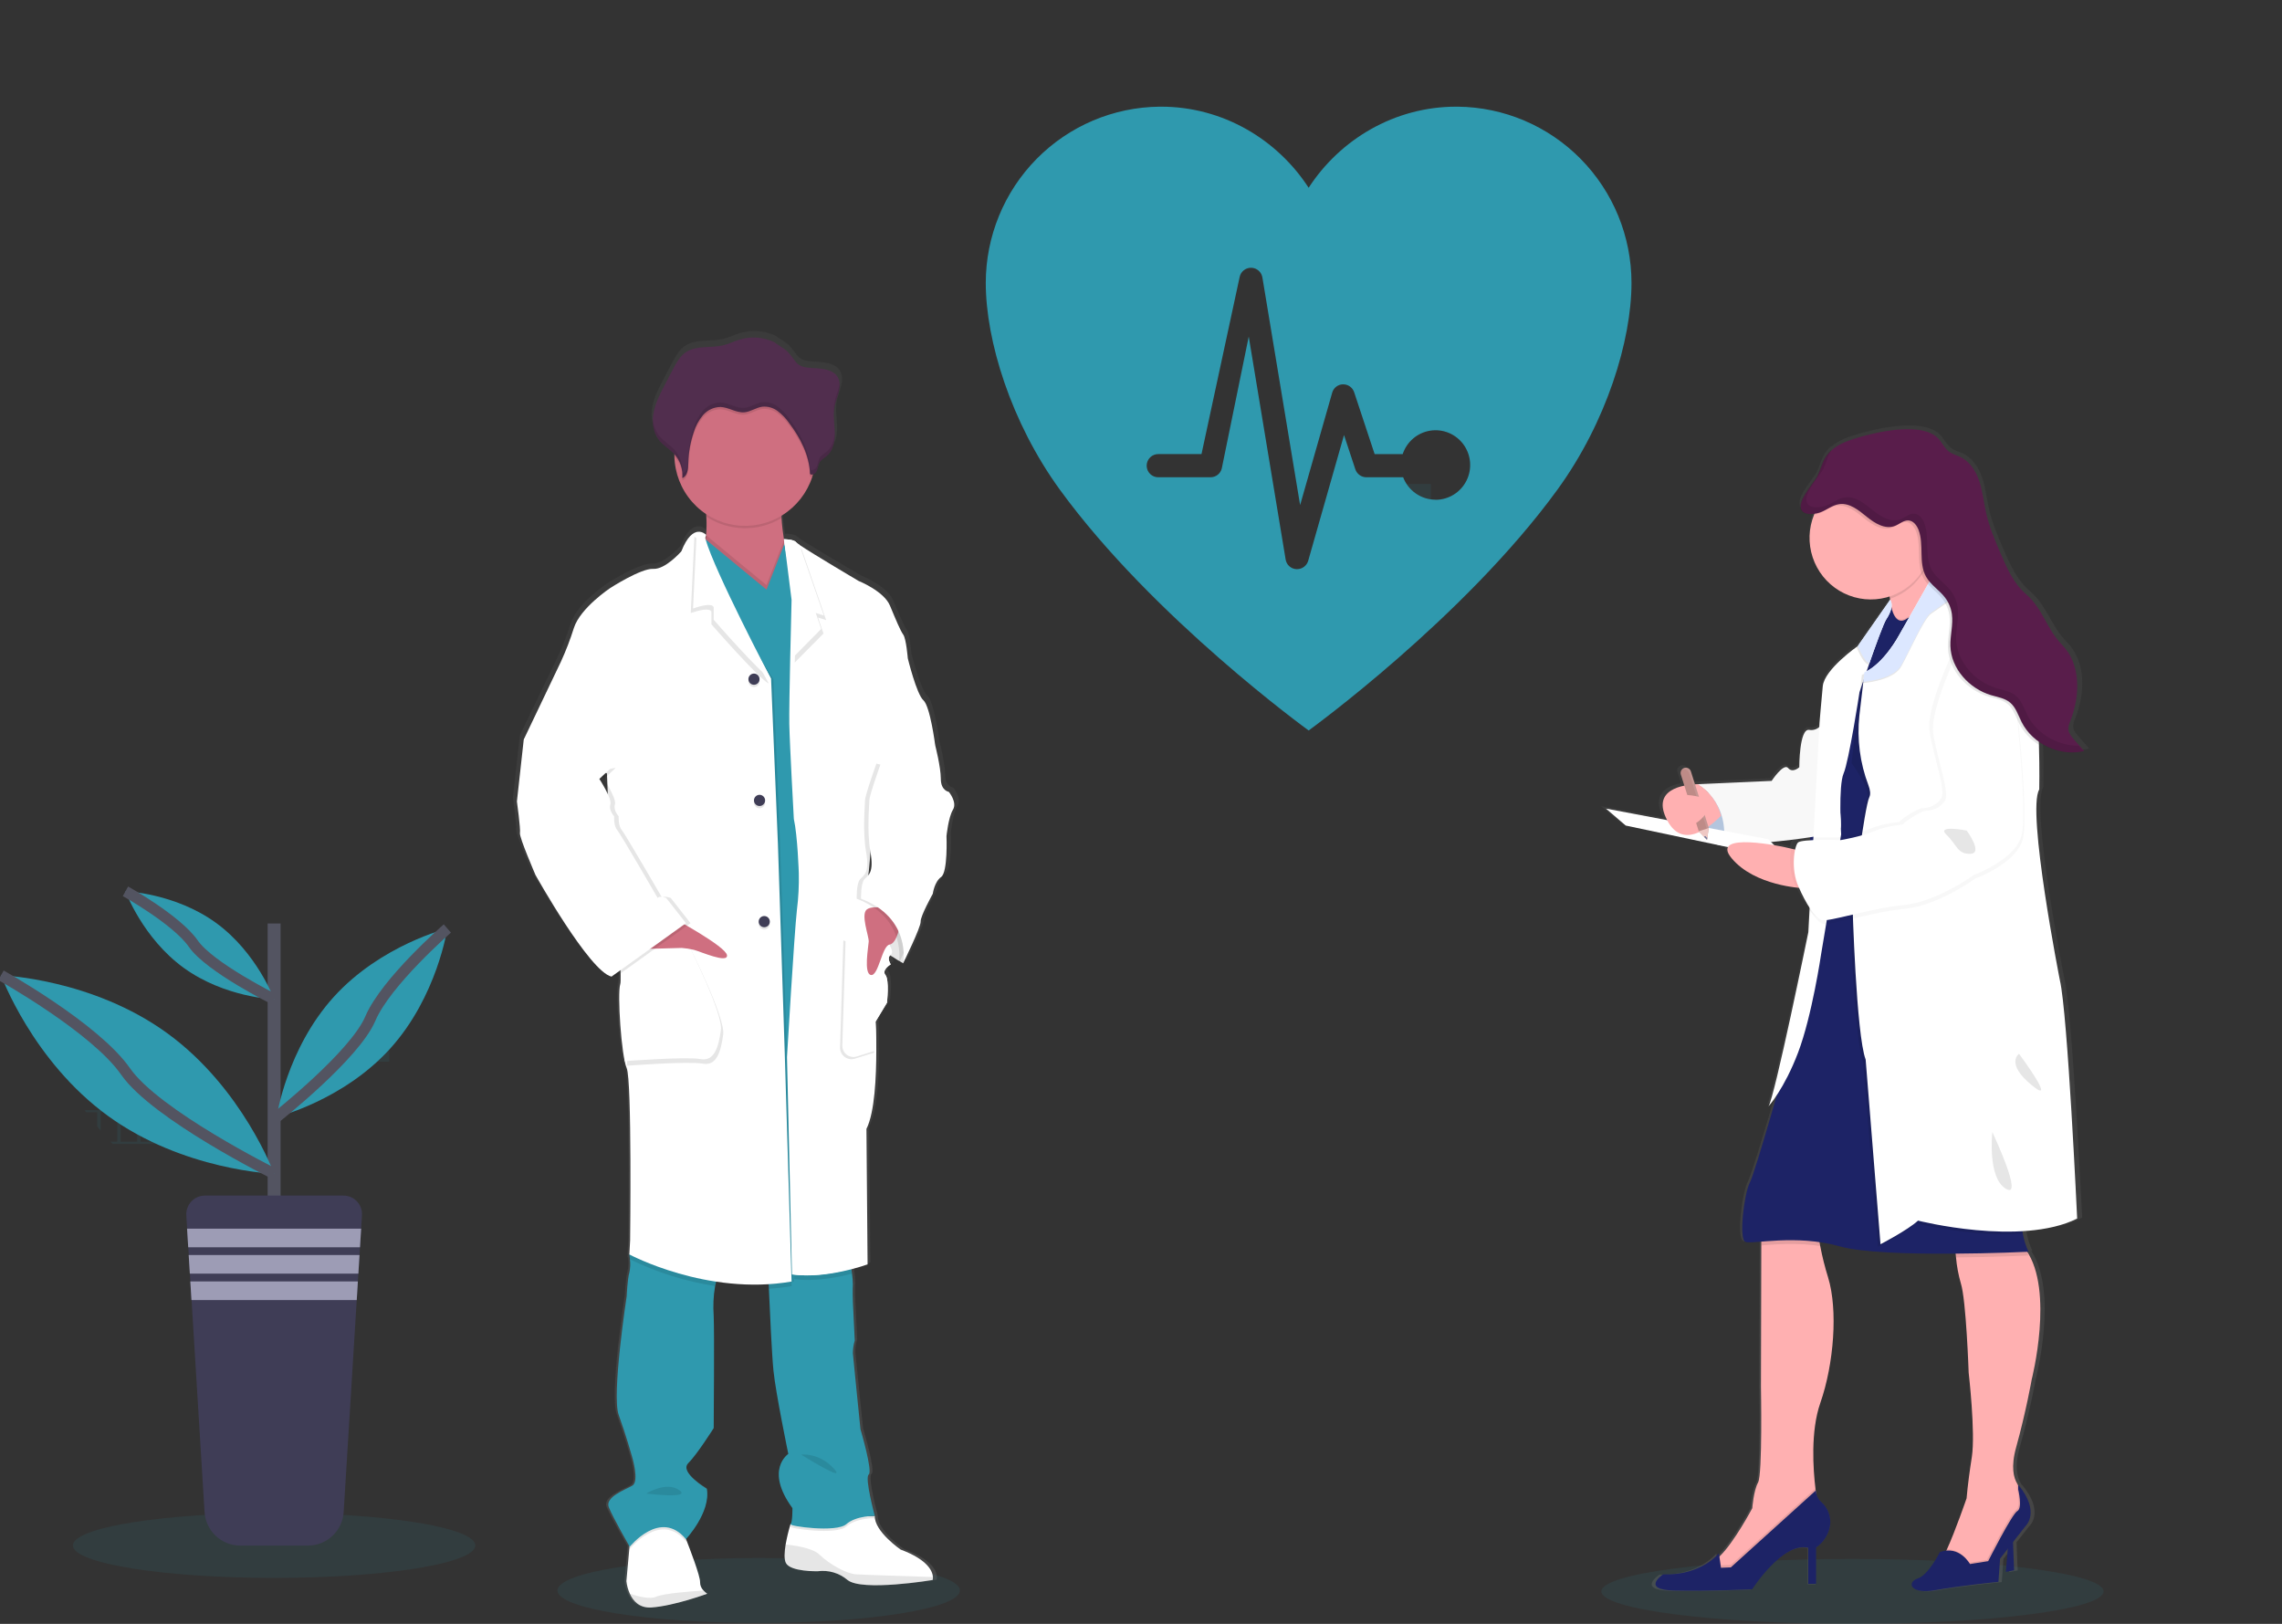 <svg width="416" height="296" viewBox="0 0 416 296" fill="none" xmlns="http://www.w3.org/2000/svg">
<rect x="0" y="0" width="416" height="296" fill="#333333" stroke="none"/>
<g clip-path="url(#clip0_457_6863)">
<path opacity="0.1" d="M138.303 295.833C158.561 295.833 174.985 293.184 174.985 289.915C174.985 286.647 158.561 283.997 138.303 283.997C118.044 283.997 101.621 286.647 101.621 289.915C101.621 293.184 118.044 295.833 138.303 295.833Z" fill="#2F99AE"/>
<path opacity="0.1" d="M337.701 296C362.981 296 383.474 293.35 383.474 290.082C383.474 286.813 362.981 284.164 337.701 284.164C312.421 284.164 291.927 286.813 291.927 290.082C291.927 293.35 312.421 296 337.701 296Z" fill="#2F99AE"/>
<path opacity="0.1" d="M260.843 88.225H248.153V104.746H260.843V88.225Z" fill="#2F99AE"/>
<path opacity="0.1" d="M70.958 182.771H60.252V193.526H70.958V182.771Z" fill="#2F99AE"/>
<path opacity="0.1" d="M343.645 132.96H332.938V143.715H343.645V132.96Z" fill="#2F99AE"/>
<path opacity="0.1" d="M343.645 159.488H332.938V170.243H343.645V159.488Z" fill="#2F99AE"/>
<path opacity="0.1" d="M343.645 186.013H332.938V196.768H343.645V186.013Z" fill="#2F99AE"/>
<path opacity="0.1" d="M343.645 212.541H332.938V223.295H343.645V212.541Z" fill="#2F99AE"/>
<path opacity="0.1" d="M15.442 202.368C15.537 202.489 15.627 202.625 15.725 202.746H17.716V205.329C17.931 205.586 18.142 205.843 18.36 206.085V202.731H21.372V208.127H20.152C20.272 208.252 20.389 208.384 20.528 208.505H43.428V202.368H15.442ZM25.008 208.127H21.997V202.753H25.008V208.127ZM28.656 208.127H25.644V202.753H28.656V208.127ZM32.304 208.127H29.292V202.753H32.304V208.127ZM35.948 208.127H32.936V202.753H35.948V208.127ZM39.592 208.127H36.58V202.753H39.592V208.127ZM43.236 208.127H40.224V202.753H43.236V208.127Z" fill="#2F99AE"/>
<path opacity="0.1" d="M35.541 220.274C35.884 220.471 36.234 220.652 36.588 220.849V220.66H39.6V222.361L40.24 222.66V220.66H43.251V223.931C43.309 223.96 43.37 223.982 43.432 223.999V220.274H35.541Z" fill="#2F99AE"/>
<path d="M173.773 143.575C173.773 143.575 172.289 143.367 172.289 141.197C172.289 139.026 171.228 134.972 171.228 134.972C171.228 134.953 170.309 127.912 169.04 126.793C167.772 125.673 166.142 119.101 166.142 119.101C166.142 119.101 165.863 115.535 165.295 114.767C164.726 114 163.958 112.12 162.825 109.439C161.692 106.758 156.968 104.901 156.968 104.901C156.968 104.901 148.426 99.925 146.005 98.302C145.785 98.169 145.579 98.013 145.391 97.837C144.97 97.281 143.133 97.27 143.133 97.27C142.941 96.052 142.756 94.653 142.696 93.386C142.696 93.25 142.696 93.114 142.677 92.978C145.376 91.375 147.409 88.848 148.403 85.861C148.448 85.717 148.486 85.566 148.527 85.422C148.689 85.369 148.838 85.282 148.964 85.167C149.091 85.053 149.192 84.913 149.261 84.757C149.48 84.269 149.484 83.698 149.755 83.244C150.071 82.707 150.673 82.42 151.147 82.015C152.345 80.994 152.653 79.273 152.597 77.708C152.559 76.441 152.356 75.163 152.435 73.903L152.458 73.586C152.48 73.397 152.506 73.208 152.54 73.026C152.725 72.088 153.128 71.203 153.354 70.273C153.579 69.343 153.602 68.295 153.075 67.494C152.303 66.318 150.696 66.083 149.284 65.962C147.684 65.826 146.254 66.004 145.23 64.669C144.75 63.971 144.211 63.317 143.618 62.714C143.408 62.517 141.36 61.262 141.36 61.178C139.361 60.248 137.095 60.074 134.979 60.687C133.917 60.997 132.916 61.504 131.839 61.757C129.516 62.309 126.843 61.712 124.871 63.047C123.772 63.803 123.113 65.005 122.495 66.178C121.993 67.143 121.484 68.108 120.967 69.071C120.135 70.655 119.288 72.266 118.938 74.021C118.864 74.403 118.819 74.789 118.802 75.178V75.197C118.802 75.337 118.802 75.477 118.802 75.617V75.794C118.802 75.927 118.802 76.055 118.825 76.172C118.847 76.29 118.844 76.328 118.855 76.407C118.866 76.486 118.885 76.664 118.908 76.785C118.93 76.906 118.975 77.118 119.021 77.284C119.039 77.356 119.066 77.424 119.088 77.492C119.126 77.621 119.171 77.746 119.22 77.87C119.247 77.935 119.273 78.003 119.303 78.067C119.359 78.199 119.427 78.328 119.495 78.445C119.525 78.498 119.548 78.547 119.578 78.596C119.683 78.772 119.798 78.942 119.924 79.103C120.73 80.113 121.916 80.756 122.793 81.701C122.793 81.739 122.793 81.777 122.793 81.811C122.793 81.917 122.793 82.019 122.793 82.125C122.839 84.233 123.398 86.298 124.42 88.14C125.442 89.982 126.897 91.546 128.658 92.694C128.658 92.838 128.677 92.985 128.684 93.129C128.758 94.252 128.744 95.378 128.643 96.499C128.49 96.317 128.298 96.173 128.081 96.076C127.865 95.979 127.63 95.932 127.393 95.939C127.231 95.931 127.069 95.945 126.911 95.98L126.877 95.954V95.988C126.049 96.192 125.029 97.058 124.054 99.52C124.054 99.52 121.087 102.878 118.829 102.738C116.57 102.598 110.852 106.232 110.852 106.232C110.852 106.232 105.272 109.87 104.075 113.576C103.406 115.678 102.604 117.734 101.674 119.733L94.777 134.008L93.504 145.334C93.504 145.334 94.208 150.371 94.069 151.139C93.93 151.906 96.964 158.83 96.964 158.83C96.964 158.83 106.989 176.524 111.085 177.432L111.379 177.224C111.554 177.316 111.74 177.386 111.932 177.432L112.775 176.835C112.826 177.5 112.804 178.17 112.711 178.831C112.147 180.578 112.922 191.98 113.908 194.215C114.895 196.45 114.545 225.753 114.545 225.753L114.405 228.34C114.405 228.34 114.405 228.423 114.439 228.567L114.405 229.179L114.507 229.232C114.612 230.053 114.578 230.885 114.405 231.694C114.051 232.828 113.908 236.035 113.908 236.035C113.908 236.035 111.089 254.142 112.425 257.779C113.762 261.417 114.898 265.403 114.898 265.403C114.898 265.403 116.31 269.941 114.966 270.716C113.622 271.491 109.801 272.792 110.588 274.683C111.303 276.43 114.018 281.112 114.42 281.796L114.386 282.156L113.833 288.18C113.923 288.975 114.137 289.751 114.469 290.479C115.075 291.791 116.254 293.152 118.494 293.005C118.87 292.978 119.307 292.933 119.728 292.876C123.828 292.324 128.876 290.486 128.876 290.486C128.614 290.319 128.374 290.12 128.161 289.893C127.96 289.697 127.8 289.461 127.692 289.201C127.584 288.941 127.529 288.662 127.532 288.38C127.593 287.283 125.548 282.057 125.04 280.771C124.961 280.586 124.92 280.48 124.92 280.48C124.92 280.48 129.58 275.587 128.805 271.249C128.805 271.249 123.647 268.224 125.345 266.564C127.043 264.904 130.077 260.135 130.077 260.135C130.077 260.135 130.216 242.305 130.077 239.643C129.932 237.795 130.019 235.936 130.337 234.11C130.393 233.834 130.461 233.566 130.533 233.301C132.881 233.653 135.251 233.834 137.625 233.842C138.491 233.842 139.372 233.842 140.26 233.789C140.26 234.041 140.272 234.313 140.294 234.606C140.49 239.023 140.855 246.767 141.153 249.645C141.574 253.771 143.904 264.889 143.904 264.889C143.904 264.889 139.458 267.755 144.68 274.819C144.68 274.819 144.68 277.379 144.334 277.75C143.964 278.961 143.666 280.194 143.441 281.441C143.223 282.772 143.133 284.118 143.487 284.818C144.334 286.489 149.416 286.353 149.416 286.353L149.54 286.33C150.499 286.231 151.469 286.324 152.393 286.603C153.316 286.883 154.175 287.344 154.92 287.96C156.851 289.518 164.18 288.834 168.148 288.338C169.703 288.142 170.742 287.96 170.742 287.96C170.792 287.783 170.81 287.599 170.795 287.416C170.753 286.436 169.989 284.288 164.809 282.371C164.809 282.371 159.938 279.081 160.006 276.215H159.904H159.339C159.75 276.192 160.013 276.215 160.013 276.215C160.013 276.215 158.104 269.219 158.884 268.651C159.663 268.084 157.329 260.332 157.329 260.332C157.329 260.332 155.992 247.323 155.921 246.412C155.924 245.63 156.042 244.853 156.271 244.105L155.921 236.973C155.921 236.973 155.853 234.602 155.921 233.831C155.91 233.161 155.855 232.493 155.759 231.83C155.725 231.565 155.691 231.289 155.654 231.017C157.479 230.552 158.665 230.121 158.665 230.121L158.455 205.295C160.006 202.269 160.292 195.633 160.284 190.925C160.284 187.899 160.149 185.661 160.149 185.661L162.268 182.185C162.268 182.185 162.757 178.026 161.982 177.114C161.639 176.702 161.794 176.275 162.076 175.923C162.223 175.806 162.377 175.7 162.539 175.605C162.539 175.605 162.516 175.571 162.49 175.522C162.638 175.398 162.795 175.286 162.961 175.186C162.961 175.186 162.208 174.013 162.882 173.518C163.514 173.949 164.079 174.274 164.508 174.539C164.478 174.815 164.448 174.974 164.448 174.974L164.628 174.596C165.043 174.83 165.295 174.974 165.295 174.974C165.295 174.974 168.615 168.33 168.544 167.35C168.472 166.371 170.802 162.245 170.802 162.245C170.802 162.245 171.085 160.078 172.357 159.171C173.629 158.263 173.343 151.687 173.343 151.687C173.343 151.687 173.697 148.261 174.544 146.862C175.391 145.462 173.773 143.575 173.773 143.575ZM110.242 140.66L110.306 142.244C109.929 141.635 109.658 141.197 109.658 141.197L110.242 140.66Z" fill="url(#paint0_linear_457_6863)"/>
<path d="M165.475 172.104L164.662 175.583C164.662 175.583 158.149 172.244 156.975 168.001C155.8 163.758 158.94 162.147 158.94 162.147L165.009 164.73L165.475 172.104Z" fill="white"/>
<path opacity="0.1" d="M165.475 172.104L164.662 175.583C164.662 175.583 158.149 172.244 156.975 168.001C155.8 163.758 158.94 162.147 158.94 162.147L165.009 164.73L165.475 172.104Z" fill="black"/>
<path d="M128.925 290.509C128.925 290.509 122.902 292.733 118.761 293.013C116.563 293.16 115.407 291.806 114.812 290.502C114.487 289.776 114.278 289.004 114.191 288.214L114.729 282.22L115.015 279.028L123.813 276.733L125.059 280.56L125.176 280.851C125.677 282.129 127.683 287.329 127.623 288.414C127.62 288.692 127.674 288.968 127.78 289.224C127.886 289.481 128.043 289.714 128.24 289.908C128.442 290.137 128.673 290.339 128.925 290.509Z" fill="white"/>
<path d="M170.068 287.461C170.083 287.643 170.065 287.827 170.016 288.002C170.016 288.002 157.133 290.161 154.498 288.002C153.755 287.371 152.889 286.904 151.955 286.629C151.022 286.354 150.041 286.278 149.077 286.406C149.077 286.406 144.093 286.542 143.261 284.894C142.914 284.202 143.005 282.859 143.219 281.536C143.438 280.295 143.73 279.069 144.093 277.864L144.292 277.705L145.478 276.748L159.362 276.336H159.467C159.399 279.187 164.18 282.458 164.18 282.458C169.259 284.349 170.008 286.486 170.068 287.461Z" fill="white"/>
<path opacity="0.1" d="M170.068 287.461C170.081 287.644 170.062 287.827 170.012 288.002C170.012 288.002 157.133 290.161 154.498 288.002C153.755 287.372 152.89 286.904 151.957 286.63C151.024 286.355 150.045 286.279 149.081 286.406C149.081 286.406 144.093 286.542 143.264 284.894C142.918 284.198 143.005 282.859 143.219 281.536C145.139 281.729 148.17 282.209 149.359 283.355C151.159 285.098 154.208 286.837 156.079 286.974C157.543 287.068 166.304 287.348 170.068 287.461Z" fill="black"/>
<path opacity="0.1" d="M128.925 290.509C128.925 290.509 122.902 292.733 118.761 293.013C116.562 293.16 115.406 291.806 114.815 290.498C116.348 291.016 118.475 291.56 119.593 291.061C120.918 290.471 125.616 290.089 128.251 289.927C128.452 290.147 128.678 290.343 128.925 290.509Z" fill="black"/>
<path d="M137.862 111.318C132.893 109.378 126.501 102.969 128.097 99.974C128.452 99.218 128.662 98.402 128.718 97.569C128.821 96.437 128.836 95.299 128.764 94.165C128.652 92.308 128.429 90.459 128.097 88.629C128.097 88.629 143.611 88.981 142.707 91.276C142.444 91.949 142.403 93.118 142.474 94.426C142.546 95.734 142.734 97.213 142.93 98.465C143.201 100.182 143.472 101.49 143.472 101.49C143.472 101.49 142.523 102.825 141.966 102.897C141.409 102.969 144.993 114.083 137.862 111.318Z" fill="#CF6F80"/>
<path opacity="0.1" d="M125.164 280.851L125.048 280.98C120.41 275.345 114.801 282.367 114.801 282.367L114.718 282.22L115.004 279.028L123.802 276.733L125.048 280.56L125.164 280.851Z" fill="black"/>
<path opacity="0.1" d="M159.471 276.733C159.471 276.733 156.083 276.661 154.276 278.265C152.469 279.868 143.735 278.612 144.111 278.265C144.223 278.092 144.29 277.895 144.307 277.69L145.493 276.733L159.377 276.321C159.429 276.574 159.471 276.733 159.471 276.733Z" fill="black"/>
<path d="M130.936 232.484C130.683 233.111 130.492 233.761 130.364 234.424C130.05 236.242 129.962 238.091 130.104 239.93C130.243 242.577 130.104 260.317 130.104 260.317C130.104 260.317 127.126 265.048 125.466 266.715C123.806 268.383 128.854 271.378 128.854 271.378C129.607 275.689 125.044 280.56 125.044 280.56C120.406 274.925 114.797 281.951 114.797 281.951C114.797 281.951 111.748 276.657 110.987 274.766C110.227 272.875 113.965 271.567 115.279 270.799C116.593 270.032 115.215 265.505 115.215 265.505C115.215 265.505 114.104 261.538 112.787 257.919C111.469 254.3 114.24 236.285 114.24 236.285C114.24 236.285 114.383 233.086 114.726 231.97C114.898 231.165 114.933 230.336 114.827 229.52C114.805 229.243 114.778 229.013 114.759 228.858C114.741 228.703 114.726 228.631 114.726 228.631L114.778 228.54L116.66 225.016C116.66 225.016 131.839 230.264 130.936 232.484Z" fill="#2F99AE"/>
<path d="M159.471 276.317C159.471 276.317 156.083 276.245 154.276 277.83C152.469 279.414 143.735 278.178 144.112 277.83C144.488 277.482 144.458 274.906 144.458 274.906C139.334 267.88 143.705 265.029 143.705 265.029C143.705 265.029 141.416 253.968 141.002 249.865C140.712 246.998 140.355 239.295 140.163 234.897C140.08 233.006 140.031 231.706 140.031 231.706L144.217 230.859L144.755 230.749L154.852 228.714C154.852 228.714 155.13 230.605 155.319 232.152C155.413 232.812 155.465 233.478 155.477 234.145C155.409 234.901 155.477 237.268 155.477 237.268L155.819 244.366C155.596 245.111 155.48 245.884 155.477 246.662C155.545 247.566 156.858 260.506 156.858 260.506C156.858 260.506 159.143 268.228 158.364 268.784C157.585 269.34 159.471 276.317 159.471 276.317Z" fill="#2F99AE"/>
<path opacity="0.1" d="M142.707 91.276C142.444 91.949 142.403 93.118 142.474 94.426C140.396 95.683 138.007 96.326 135.582 96.28C133.157 96.235 130.793 95.503 128.763 94.169C128.652 92.311 128.429 90.461 128.097 88.629C128.097 88.629 143.611 88.973 142.707 91.276Z" fill="black"/>
<path d="M148.704 82.919C148.707 84.281 148.494 85.636 148.072 86.931C147.129 89.833 145.195 92.306 142.612 93.914C140.029 95.522 136.963 96.161 133.956 95.718C130.949 95.275 128.195 93.779 126.181 91.493C124.166 89.208 123.021 86.28 122.947 83.229C122.947 83.123 122.947 83.025 122.947 82.919C122.918 81.201 123.23 79.495 123.864 77.899C124.498 76.303 125.442 74.851 126.641 73.626C127.84 72.4 129.27 71.427 130.847 70.763C132.424 70.099 134.117 69.757 135.828 69.757C137.538 69.757 139.231 70.099 140.808 70.763C142.386 71.427 143.815 72.4 145.014 73.626C146.213 74.851 147.157 76.303 147.792 77.899C148.426 79.495 148.737 81.201 148.708 82.919H148.704Z" fill="#CF6F80"/>
<path opacity="0.1" d="M137.862 111.319C132.893 109.379 126.501 102.969 128.097 99.974C128.452 99.218 128.662 98.402 128.718 97.569L135.521 103.184L139.73 106.652L142.93 98.469C143.201 100.186 143.472 101.494 143.472 101.494C143.472 101.494 142.523 102.829 141.966 102.901C141.409 102.973 144.993 114.083 137.862 111.319Z" fill="black"/>
<path d="M155.454 136.137L149.774 232L142.365 232.488L123.181 176.902L126.328 110.91L126.99 96.967L135.521 104.005L139.733 107.473L143.027 99.051L149.152 104.413L155.454 136.137Z" fill="#2F99AE"/>
<path opacity="0.1" d="M130.935 232.484C130.683 233.111 130.492 233.761 130.363 234.424C124.972 233.588 119.737 231.945 114.831 229.55L114.729 229.497L114.763 228.888L114.782 228.57L116.664 225.046C116.664 225.046 131.839 230.264 130.935 232.484Z" fill="black"/>
<path opacity="0.1" d="M144.304 234.44C142.926 234.675 141.536 234.834 140.14 234.916C140.057 233.025 140.008 231.725 140.008 231.725L144.194 230.877L144.304 234.44Z" fill="black"/>
<path opacity="0.1" d="M155.296 232.17C152.619 232.87 148.486 233.657 144.785 233.165L144.732 230.767L154.829 228.733C154.829 228.733 155.108 230.605 155.296 232.17Z" fill="black"/>
<path opacity="0.1" d="M144.718 233.604C129.283 236.251 115.147 228.661 115.147 228.661L115.282 226.09C115.282 226.09 115.633 196.938 114.661 194.703C113.69 192.468 112.933 181.134 113.483 179.395C114.033 177.655 111.477 151.57 111.477 151.57L111.062 140.982L95.906 134.814L102.682 120.625C103.598 118.636 104.385 116.59 105.039 114.499C106.217 110.816 111.687 107.197 111.687 107.197C111.687 107.197 117.297 103.582 119.514 103.718C121.731 103.854 124.637 100.519 124.637 100.519C126.783 95.024 128.726 97.512 128.726 97.512C128.726 97.773 128.726 97.512 128.62 98.325C127.867 104.357 140.795 123.416 140.979 123.753L142.21 153.877L143.457 191.999L144.718 233.604Z" fill="black"/>
<path d="M144.304 233.604C128.869 236.251 114.729 228.661 114.729 228.661L114.868 226.09C114.868 226.09 115.219 196.937 114.244 194.703C113.269 192.468 112.516 181.134 113.069 179.395C113.622 177.655 111.063 151.57 111.063 151.57L110.645 140.981L95.481 134.791L102.257 120.602C103.17 118.612 103.958 116.566 104.614 114.476C105.788 110.793 111.262 107.174 111.262 107.174C111.262 107.174 116.871 103.559 119.085 103.695C121.298 103.831 124.208 100.496 124.208 100.496C126.358 95.001 128.726 97.489 128.726 97.489C128.726 97.75 128.5 97.867 128.62 98.302C130.277 104.152 140.381 123.393 140.565 123.73L141.812 153.854L143.058 191.976L144.304 233.604Z" fill="white"/>
<path opacity="0.1" d="M140.144 124.588C138.483 123.892 129.689 113.807 129.689 113.807V111.511C129.369 110.755 127.468 111.217 125.925 111.746L126.587 97.803L127.34 98.431C128.989 104.277 139.952 124.252 140.144 124.588Z" fill="black"/>
<path d="M140.561 123.752C138.897 123.056 130.103 112.971 130.103 112.971V110.676C129.783 109.919 127.882 110.381 126.339 110.91L127.005 96.967L127.758 97.595C129.411 103.441 140.377 123.419 140.561 123.752Z" fill="white"/>
<path opacity="0.1" d="M115.147 174.051C115.354 174.051 125.88 172.939 125.88 172.939C125.88 172.939 132.253 185.528 131.835 188.591C131.417 191.655 130.661 194.366 128.097 193.886C125.533 193.405 114.3 194.264 114.3 194.264L115.147 174.051Z" fill="black"/>
<path d="M114.729 173.216C114.936 173.216 125.462 172.104 125.462 172.104C125.462 172.104 131.831 184.697 131.417 187.756C131.003 190.815 130.239 193.53 127.679 193.05C125.119 192.57 113.882 193.428 113.882 193.428L114.729 173.216Z" fill="white"/>
<path d="M122.661 167.305C122.661 167.305 132.321 172.52 132.528 174.112C132.735 175.704 127.611 173.416 126.504 173.14C125.776 172.964 125.034 172.847 124.287 172.792L116.905 172.993L122.661 167.305Z" fill="#CF6F80"/>
<path opacity="0.1" d="M137.448 125.239C138.009 125.239 138.465 124.782 138.465 124.218C138.465 123.654 138.009 123.197 137.448 123.197C136.887 123.197 136.432 123.654 136.432 124.218C136.432 124.782 136.887 125.239 137.448 125.239Z" fill="black"/>
<path d="M137.448 124.823C138.009 124.823 138.465 124.366 138.465 123.802C138.465 123.238 138.009 122.781 137.448 122.781C136.887 122.781 136.432 123.238 136.432 123.802C136.432 124.366 136.887 124.823 137.448 124.823Z" fill="#3F3D56"/>
<path opacity="0.1" d="M139.319 169.438C139.881 169.438 140.336 168.981 140.336 168.417C140.336 167.853 139.881 167.396 139.319 167.396C138.758 167.396 138.303 167.853 138.303 168.417C138.303 168.981 138.758 169.438 139.319 169.438Z" fill="black"/>
<path d="M139.319 169.018C139.881 169.018 140.336 168.561 140.336 167.997C140.336 167.433 139.881 166.976 139.319 166.976C138.758 166.976 138.303 167.433 138.303 167.997C138.303 168.561 138.758 169.018 139.319 169.018Z" fill="#3F3D56"/>
<path opacity="0.1" d="M138.461 147.338C139.022 147.338 139.477 146.881 139.477 146.317C139.477 145.754 139.022 145.296 138.461 145.296C137.899 145.296 137.444 145.754 137.444 146.317C137.444 146.881 137.899 147.338 138.461 147.338Z" fill="black"/>
<path d="M138.461 146.922C139.022 146.922 139.477 146.465 139.477 145.901C139.477 145.338 139.022 144.88 138.461 144.88C137.899 144.88 137.444 145.338 137.444 145.901C137.444 146.465 137.899 146.922 138.461 146.922Z" fill="#3F3D56"/>
<path d="M161.892 172.58C161.892 172.58 162.584 173.624 161.892 174.112C161.199 174.6 161.959 175.78 161.959 175.78C161.959 175.78 160.232 176.797 160.992 177.712C161.752 178.627 161.271 182.76 161.271 182.76L159.192 186.217C159.192 186.217 159.317 188.444 159.324 191.454C159.324 196.151 159.049 202.754 157.529 205.764L157.739 230.461C157.739 230.461 150.462 233.131 144.371 232.318L143.468 192.687C143.468 192.687 144.785 170.213 145.271 165.902C145.555 163.664 145.671 161.408 145.617 159.152C145.617 159.152 145.41 152.406 144.714 149.274C144.714 149.274 143.961 135.71 143.886 131.955C143.852 130.158 143.946 124.917 144.051 119.933C144.168 114.484 144.3 109.345 144.3 109.345L142.926 98.423C142.926 98.423 144.3 98.284 144.714 98.839C144.899 99.013 145.101 99.169 145.316 99.305C147.688 100.915 156.068 105.869 156.068 105.869C156.068 105.869 160.706 107.722 161.816 110.377C162.927 113.032 163.699 114.915 164.237 115.671C164.775 116.428 165.069 119.982 165.069 119.982C165.069 119.982 166.665 126.524 167.911 127.632C169.157 128.74 170.068 135.789 170.068 135.789L159.057 144.487C159.057 144.487 158.089 158.955 157.882 159.515C157.675 160.075 161.892 172.58 161.892 172.58Z" fill="white"/>
<path d="M162.31 172.58C162.31 172.58 162.998 173.624 162.31 174.112C161.621 174.6 162.374 175.779 162.374 175.779C162.374 175.779 160.657 176.808 161.41 177.723C162.163 178.638 161.688 182.772 161.688 182.772L159.61 186.228C159.61 186.228 159.735 188.455 159.746 191.465C159.746 196.162 159.471 202.765 157.95 205.775L158.157 230.473C158.157 230.473 150.869 233.142 144.785 232.329L143.886 192.698C143.886 192.698 145.203 170.224 145.689 165.913C145.973 163.675 146.088 161.419 146.032 159.163C146.032 159.163 145.824 152.417 145.132 149.286C145.132 149.286 144.379 135.721 144.3 131.966C144.266 130.17 144.364 124.928 144.465 119.944C144.582 114.495 144.714 109.356 144.714 109.356L142.899 98.287C142.899 98.287 144.714 98.287 145.132 98.851C145.316 99.027 145.517 99.183 145.734 99.316C148.106 100.927 156.49 105.881 156.49 105.881C156.49 105.881 161.124 107.734 162.234 110.388C163.345 113.043 164.117 114.926 164.659 115.682C165.201 116.439 165.487 119.993 165.487 119.993C165.487 119.993 167.083 126.536 168.329 127.644C169.575 128.752 170.475 135.785 170.475 135.785L159.464 144.483C159.464 144.483 158.496 158.951 158.285 159.511C158.074 160.071 162.31 172.58 162.31 172.58Z" fill="white"/>
<path opacity="0.1" d="M149.122 112.566L150.116 115.478L144.883 120.772C145 115.327 145.132 110.184 145.132 110.184L143.317 99.115C143.317 99.115 145.132 99.115 145.55 99.679C145.733 99.854 145.935 100.009 146.152 100.14L150.602 113.035L149.122 112.566Z" fill="black"/>
<path d="M148.704 111.731L149.702 114.643L144.469 119.937C144.586 114.488 144.718 109.349 144.718 109.349L142.899 98.28C142.899 98.28 144.718 98.28 145.132 98.843C145.316 99.018 145.518 99.174 145.734 99.308L150.188 112.2L148.704 111.731Z" fill="white"/>
<path opacity="0.1" d="M148.704 82.919C148.707 84.281 148.494 85.636 148.072 86.931C148.001 86.942 147.928 86.939 147.858 86.921C147.789 86.904 147.723 86.872 147.665 86.829C147.567 83.425 145.9 80.23 143.848 77.511C143.272 76.69 142.574 75.963 141.778 75.356C140.973 74.748 139.972 74.464 138.969 74.558C137.84 74.713 136.842 75.484 135.702 75.582C134.196 75.707 132.848 74.66 131.353 74.607C130.746 74.612 130.147 74.748 129.595 75.005C129.044 75.262 128.554 75.634 128.157 76.097C127.372 77.03 126.789 78.117 126.444 79.288C125.853 81.065 125.53 82.921 125.488 84.794C125.469 85.853 125.368 87.18 124.389 87.566C124.463 86.787 124.375 86.002 124.13 85.259C123.886 84.516 123.491 83.833 122.97 83.251L122.947 83.229C122.947 83.123 122.947 83.025 122.947 82.919C122.918 81.201 123.23 79.495 123.864 77.899C124.498 76.303 125.442 74.851 126.641 73.626C127.84 72.4 129.27 71.427 130.847 70.763C132.424 70.099 134.117 69.757 135.828 69.757C137.538 69.757 139.231 70.099 140.808 70.763C142.386 71.427 143.815 72.4 145.014 73.626C146.213 74.851 147.157 76.303 147.792 77.899C148.426 79.495 148.737 81.201 148.708 82.919H148.704Z" fill="black"/>
<path d="M141.16 62.373C139.204 61.449 136.979 61.274 134.903 61.882C133.861 62.192 132.878 62.695 131.82 62.948C129.562 63.496 126.926 62.903 124.988 64.23C123.911 64.986 123.263 66.181 122.661 67.342L121.155 70.224C120.335 71.801 119.506 73.404 119.164 75.14C118.821 76.876 119.028 78.819 120.124 80.215C120.922 81.232 122.1 81.871 122.966 82.828C123.485 83.41 123.878 84.093 124.122 84.835C124.365 85.577 124.454 86.361 124.382 87.139C125.364 86.761 125.458 85.43 125.481 84.371C125.523 82.498 125.845 80.641 126.437 78.865C126.781 77.693 127.364 76.606 128.15 75.673C128.547 75.211 129.037 74.839 129.588 74.582C130.139 74.326 130.738 74.189 131.346 74.183C132.852 74.236 134.203 75.28 135.694 75.155C136.823 75.061 137.825 74.285 138.962 74.134C139.964 74.039 140.966 74.323 141.77 74.932C142.566 75.539 143.263 76.266 143.837 77.088C145.892 79.806 147.56 82.994 147.658 86.405C148.083 86.719 148.697 86.311 148.908 85.827C149.119 85.343 149.126 84.775 149.393 84.314C149.702 83.781 150.293 83.497 150.756 83.096C151.931 82.079 152.224 80.366 152.179 78.812C152.134 77.258 151.833 75.681 152.126 74.153C152.303 73.215 152.702 72.338 152.921 71.411C153.139 70.485 153.165 69.445 152.65 68.647C151.897 67.475 150.312 67.244 148.93 67.134C147.36 66.998 145.956 67.172 144.955 65.845C144.485 65.152 143.956 64.502 143.374 63.901C143.174 63.704 141.16 62.456 141.16 62.373Z" fill="#512E4E"/>
<path opacity="0.1" d="M100.243 142.12L96.309 134.813L95.063 146.086C95.063 146.086 95.756 151.093 95.616 151.861C95.477 152.629 98.455 159.511 98.455 159.511C98.455 159.511 108.292 177.111 112.308 178.018L125.88 168.277L122.281 163.686C122.281 163.686 121.035 163.198 120.722 163.686C120.722 163.686 114.04 152.137 113.347 151.301C112.655 150.465 112.79 148.798 112.79 148.798C112.79 148.798 111.751 147.686 112.098 146.642C112.444 145.599 110.091 141.98 110.091 141.98L112.237 139.964L100.243 142.12Z" fill="black"/>
<path d="M96.516 133.981L95.477 134.813L94.231 146.086C94.231 146.086 94.924 151.093 94.784 151.861C94.645 152.628 97.627 159.511 97.627 159.511C97.627 159.511 107.46 177.11 111.476 178.018L125.051 168.277L121.449 163.686C121.449 163.686 120.203 163.198 119.89 163.686C119.89 163.686 113.208 152.137 112.515 151.301C111.823 150.465 111.962 148.798 111.962 148.798C111.962 148.798 110.923 147.686 111.269 146.642C111.616 145.598 109.259 141.98 109.259 141.98L111.405 139.964L96.516 133.981Z" fill="white"/>
<path opacity="0.1" d="M160.992 178.143C161.745 179.062 161.27 183.188 161.27 183.188L159.192 186.644C159.192 186.644 159.316 188.875 159.324 191.882L155.83 192.978C155.515 193.077 155.18 193.099 154.854 193.042C154.528 192.985 154.221 192.85 153.957 192.649C153.694 192.448 153.482 192.187 153.34 191.887C153.197 191.587 153.128 191.257 153.139 190.925L153.741 171.408L161.891 174.539C161.199 175.023 161.959 176.211 161.959 176.211C161.959 176.211 160.231 177.224 160.992 178.143Z" fill="black"/>
<path d="M161.41 177.723C162.163 178.642 161.688 182.772 161.688 182.772L159.61 186.228C159.61 186.228 159.735 188.456 159.746 191.466L156.188 192.581C155.879 192.678 155.551 192.699 155.233 192.642C154.914 192.586 154.613 192.454 154.355 192.257C154.097 192.06 153.89 191.804 153.751 191.511C153.611 191.217 153.543 190.895 153.553 190.569L154.159 170.992L162.313 174.123C161.617 174.607 162.377 175.791 162.377 175.791C162.377 175.791 160.657 176.808 161.41 177.723Z" fill="white"/>
<path d="M164.109 168.421C164.109 168.421 163.556 171.971 162.17 172.179C160.785 172.387 160.164 177.924 158.782 177.727C157.401 177.53 158.315 172.58 158.364 171.62C158.413 170.659 156.859 166.681 158.022 165.777C159.185 164.873 162.867 165.777 162.867 165.777L164.109 168.421Z" fill="#CF6F80"/>
<path opacity="0.1" d="M167.057 141.076L169.669 135.782C169.669 135.782 170.708 139.817 170.708 141.972C170.708 144.128 172.161 144.339 172.161 144.339C172.161 144.339 173.754 146.23 172.914 147.607C172.075 148.983 171.736 152.409 171.736 152.409C171.736 152.409 172.011 158.948 170.765 159.852C169.519 160.755 169.259 162.915 169.259 162.915C169.259 162.915 166.97 167.018 167.042 167.993C167.113 168.969 163.857 175.575 163.857 175.575C163.857 175.575 165.449 167.366 156.17 163.818C156.17 163.818 156.098 161.031 156.791 160.268C157.483 159.504 158.564 159.156 157.886 155.295C157.209 151.434 157.69 146.82 157.69 145.894C157.69 144.967 159.769 139.189 159.769 139.189L167.057 141.076Z" fill="black"/>
<path d="M168.186 135.025L170.467 135.782C170.467 135.782 171.51 139.817 171.51 141.972C171.51 144.128 172.963 144.339 172.963 144.339C172.963 144.339 174.556 146.23 173.716 147.607C172.877 148.983 172.542 152.409 172.542 152.409C172.542 152.409 172.817 158.948 171.57 159.852C170.324 160.755 170.046 162.915 170.046 162.915C170.046 162.915 167.761 167.018 167.832 167.993C167.904 168.969 164.644 175.575 164.644 175.575C164.644 175.575 166.24 167.366 156.956 163.818C156.956 163.818 156.889 161.031 157.581 160.267C158.274 159.504 159.354 159.156 158.677 155.295C157.999 151.434 158.481 146.82 158.481 145.894C158.481 144.967 160.559 139.189 160.559 139.189L168.186 135.025Z" fill="white"/>
<path opacity="0.1" d="M117.797 272.248C117.797 272.248 121.434 269.952 123.821 271.62C126.207 273.288 117.797 272.248 117.797 272.248Z" fill="black"/>
<path opacity="0.1" d="M146.054 265.15C146.054 265.15 149.273 264.734 151.976 267.657C154.679 270.58 146.054 265.15 146.054 265.15Z" fill="black"/>
<g opacity="0.1">
<path d="M150.764 82.269C150.3 82.669 149.706 82.957 149.397 83.49C149.133 83.948 149.126 84.511 148.915 85.003C148.704 85.494 148.091 85.895 147.665 85.585C147.567 82.182 145.896 78.986 143.844 76.263C143.271 75.442 142.573 74.715 141.778 74.108C140.972 73.499 139.969 73.215 138.965 73.31C137.836 73.465 136.842 74.237 135.701 74.331C134.196 74.46 132.844 73.412 131.35 73.359C130.742 73.365 130.143 73.502 129.593 73.759C129.042 74.017 128.553 74.39 128.157 74.853C127.371 75.784 126.788 76.87 126.444 78.041C125.853 79.818 125.53 81.674 125.488 83.547C125.466 84.602 125.368 85.918 124.396 86.311C124.419 86.591 124.419 86.871 124.396 87.151C125.375 86.772 125.473 85.441 125.496 84.382C125.538 82.509 125.86 80.653 126.452 78.876C126.796 77.704 127.379 76.617 128.165 75.685C128.561 75.223 129.051 74.851 129.601 74.594C130.152 74.337 130.75 74.201 131.357 74.195C132.863 74.248 134.218 75.291 135.709 75.167C136.838 75.072 137.84 74.297 138.973 74.146C139.976 74.051 140.979 74.335 141.785 74.944C142.581 75.55 143.278 76.277 143.852 77.099C145.903 79.818 147.575 83.006 147.673 86.417C148.098 86.731 148.712 86.322 148.923 85.838C149.133 85.354 149.141 84.787 149.405 84.326C149.713 83.793 150.308 83.509 150.771 83.108C151.946 82.091 152.239 80.378 152.194 78.823C152.194 78.774 152.194 78.725 152.194 78.68C152.123 80.026 151.765 81.399 150.764 82.269Z" fill="black"/>
<path d="M122.973 82C122.107 81.043 120.925 80.404 120.131 79.391C119.462 78.493 119.08 77.413 119.036 76.293C118.917 77.693 119.306 79.088 120.131 80.222C120.925 81.24 122.107 81.879 122.973 82.836C123.805 83.771 124.304 84.958 124.392 86.209C124.45 85.447 124.354 84.682 124.11 83.959C123.866 83.236 123.48 82.569 122.973 82Z" fill="black"/>
<path d="M152.928 70.583C152.706 71.51 152.31 72.391 152.13 73.325C152.023 73.949 151.983 74.583 152.013 75.216C152.026 74.855 152.065 74.496 152.13 74.142C152.31 73.204 152.706 72.326 152.928 71.4C153.057 70.889 153.099 70.36 153.052 69.835C153.029 70.087 152.987 70.337 152.928 70.583Z" fill="black"/>
</g>
<path opacity="0.1" d="M49.967 287.624C70.226 287.624 86.649 284.974 86.649 281.706C86.649 278.437 70.226 275.788 49.967 275.788C29.708 275.788 13.285 278.437 13.285 281.706C13.285 284.974 29.708 287.624 49.967 287.624Z" fill="#2F99AE"/>
<path d="M51.149 168.333H48.789V221.718H51.149V168.333Z" fill="#535461"/>
<path d="M65.982 221.556L65.835 223.961L65.624 227.364L65.537 228.779L65.33 232.182L65.24 233.596L65.029 237L62.65 275.599C62.547 277.259 61.817 278.818 60.61 279.958C59.403 281.097 57.809 281.732 56.152 281.732H43.782C42.126 281.732 40.532 281.097 39.326 279.957C38.119 278.818 37.391 277.259 37.288 275.599L34.92 236.973L34.709 233.57L34.623 232.156L34.412 228.752L34.325 227.338L34.114 223.934L33.964 221.529C33.938 221.067 34.006 220.603 34.165 220.168C34.323 219.732 34.569 219.334 34.886 218.997C35.203 218.66 35.585 218.392 36.01 218.209C36.434 218.026 36.891 217.932 37.352 217.933H62.654C63.114 217.937 63.568 218.036 63.988 218.223C64.409 218.41 64.786 218.682 65.098 219.021C65.41 219.361 65.649 219.761 65.801 220.197C65.953 220.633 66.014 221.095 65.982 221.556Z" fill="#3F3D56"/>
<path d="M65.835 223.961L65.624 227.353H34.31L34.1 223.961H65.835Z" fill="#9D9CB5"/>
<path d="M65.537 228.767L65.33 232.163H34.608L34.397 228.767H65.537Z" fill="#9D9CB5"/>
<path d="M65.24 233.581L65.033 236.973H34.905L34.694 233.581H65.24Z" fill="#9D9CB5"/>
<path d="M30.497 188.342C44.241 198.333 49.978 213.958 49.978 213.958C49.978 213.958 33.414 213.387 19.666 203.396C5.918 193.405 0.192 177.784 0.192 177.784C0.192 177.784 16.748 178.351 30.497 188.342Z" fill="#2F99AE"/>
<path d="M0.181 177.784C0.181 177.784 17.377 187.37 22.892 195.308C28.407 203.245 49.978 213.958 49.978 213.958" stroke="#535461" stroke-width="2" stroke-miterlimit="10"/>
<path d="M39.37 168.216C46.85 173.65 49.978 182.155 49.978 182.155C49.978 182.155 40.962 181.845 33.478 176.411C25.994 170.977 22.873 162.468 22.873 162.468C22.873 162.468 31.886 162.778 39.37 168.216Z" fill="#2F99AE"/>
<path d="M22.873 162.468C22.873 162.468 32.232 167.687 35.233 172.005C38.233 176.324 49.978 182.155 49.978 182.155" stroke="#535461" stroke-width="2" stroke-miterlimit="10"/>
<path d="M60.839 181.724C52.245 191.212 50.426 203.612 50.426 203.612C50.426 203.612 62.544 200.625 71.131 191.133C79.718 181.641 81.544 169.245 81.544 169.245C81.544 169.245 69.434 172.236 60.839 181.724Z" fill="#2F99AE"/>
<path d="M81.552 169.249C81.552 169.249 70.356 178.975 67.51 185.676C64.664 192.377 50.426 203.612 50.426 203.612" stroke="#535461" stroke-width="2" stroke-miterlimit="10"/>
<path d="M376.333 178.385C376.333 178.385 370.118 147.323 372.497 143.458C372.497 143.458 372.583 139.866 372.44 135.286C372.44 135.112 372.44 134.938 372.44 134.761C372.859 135.041 373.295 135.294 373.747 135.517C375.939 136.648 378.455 136.975 380.862 136.44L378.979 134.333C378.528 133.83 378.057 133.286 377.959 132.62C377.861 131.955 378.132 131.361 378.366 130.767C380.154 126.229 380.248 120.523 376.803 117.059C373.893 114.147 373.186 110.388 370.027 107.73C367.72 105.782 366.451 102.927 365.254 100.167C364.241 97.833 363.221 95.481 362.641 93.008C362.189 91.076 362.009 89.075 361.387 87.188C360.766 85.301 359.603 83.467 357.785 82.624C357.137 82.325 356.418 82.155 355.827 81.758C355.052 81.232 354.585 80.378 354.024 79.629C351.174 75.847 341.631 78.075 337.114 79.61C335.885 79.997 334.748 80.629 333.771 81.471L333.812 81.402C333.846 81.346 333.887 81.289 333.925 81.232C333.43 81.634 333.003 82.113 332.66 82.65C332.001 83.698 331.726 84.919 331.177 86.054C330.514 87.396 326.829 91.144 328.414 92.653C328.525 92.754 328.652 92.836 328.79 92.895C329.385 93.143 330.04 93.209 330.672 93.084L330.605 93.246C330.063 94.578 329.786 96.002 329.788 97.44C329.788 103.653 334.889 108.69 341.187 108.69C342.371 108.692 343.548 108.509 344.677 108.15C344.703 108.293 344.726 108.437 344.752 108.581C344.752 108.637 344.771 108.694 344.778 108.751L344.579 109.031C344.569 109.013 344.557 108.997 344.545 108.982L338.634 117.278C337.731 117.917 332.528 121.699 332.235 124.535C331.926 127.64 331.617 131.274 331.617 131.274L331.576 132.053C331.318 132.27 331.015 132.428 330.691 132.516C330.366 132.604 330.025 132.62 329.694 132.564C327.849 132.261 327.849 139.37 327.849 139.37C327.849 139.37 326.622 140.505 325.778 139.522C324.935 138.538 322.707 141.87 322.707 141.87L308.74 142.475L308.42 142.494L307.667 140.153C307.586 139.906 307.411 139.701 307.181 139.583C306.95 139.465 306.683 139.443 306.436 139.522C306.378 139.541 306.321 139.565 306.267 139.593L306.214 139.624L306.116 139.692L306.067 139.737C306.04 139.762 306.015 139.788 305.992 139.817L305.947 139.87L305.924 139.892C305.837 140.013 305.78 140.152 305.756 140.3C305.733 140.447 305.744 140.597 305.789 140.739L306.436 142.747C303.741 143.292 300.985 144.827 303.232 149.055L291.841 146.941L295.526 150.05L314.552 153.994C314.3 154.448 314.466 155.106 315.253 156.032C318.641 160.029 324.815 161.115 327.299 161.394C327.955 162.869 328.775 164.264 329.743 165.554L329.528 169.536C329.528 169.536 323.237 199.887 322.085 201.426C322.667 200.764 323.199 200.06 323.678 199.32C321.852 205.556 319.3 214.091 318.63 215.369C317.553 217.411 316.555 225.674 317.782 226.203C318.159 226.366 319.236 226.286 320.772 226.169V226.854L320.704 252.792C320.704 252.792 321.012 268.701 320.165 270.217C319.318 271.734 319.093 274.914 319.093 274.914C319.093 274.914 315.704 281.187 313.02 283.71C313.002 283.729 312.982 283.747 312.96 283.763L312.877 283.173C312.877 283.173 309.651 287.264 302.513 287.034C302.513 287.034 298.218 289.84 304.588 289.991C310.957 290.142 319.093 289.764 319.093 289.764C319.093 289.764 324.773 281.066 329.532 282.201V288.792H330.989V282.095C331.664 281.648 332.242 281.068 332.688 280.39C333.134 279.712 333.438 278.95 333.582 278.151C333.707 277.327 333.616 276.484 333.317 275.706C333.019 274.928 332.524 274.242 331.881 273.715C331.592 273.453 331.36 273.133 331.2 272.777C331.04 272.42 330.955 272.034 330.951 271.643L330.898 271.688C330.898 271.556 330.864 271.42 330.849 271.28C330.431 267.876 329.908 260.854 331.757 255.658C334.29 248.533 335.058 238.611 333.213 232.704C332.618 230.816 332.129 228.895 331.749 226.952C331.704 226.706 331.662 226.472 331.625 226.252C332.886 226.424 334.134 226.676 335.363 227.009C339.636 228.192 348.983 228.412 356.964 228.347C356.983 228.567 357.006 228.797 357.032 229.028C357.174 230.631 357.472 232.217 357.92 233.763C358.922 236.788 359.381 250.126 359.381 250.126C359.381 250.126 360.672 261.092 359.968 265.554C359.592 268.035 359.215 270.527 359.001 273.031V273.08C359.001 273.08 356.885 279.13 355.338 282.417C355.3 282.5 355.259 282.583 355.221 282.662C354.809 282.7 354.403 282.79 354.013 282.931C354.013 282.931 351.938 287.091 349.872 287.779C347.805 288.467 348.49 290.732 353.169 289.9C357.849 289.068 364.915 288.388 364.915 288.388L365.22 284.145L366.658 282.337L366.281 286.569L367.814 286.266L367.61 281.119L369.963 278.162C369.963 278.162 372.805 275.621 368.582 270.622V270.731C368.536 270.66 368.495 270.584 368.446 270.512V270.489C367.746 269.4 367.189 267.37 368.209 263.766C370.054 257.254 371.126 251.343 371.126 251.343C371.126 251.343 375.245 235.51 370.294 228.018H370.513C370.005 226.964 369.647 225.844 369.447 224.691C369.422 224.554 369.4 224.415 369.38 224.271C373.043 224.059 376.638 223.393 379.57 221.956C379.559 221.941 377.793 184.367 376.333 178.385ZM329.829 152.179V152.254L329.076 152.292L329.829 152.179ZM327.247 152.538C327.123 152.565 327.007 152.621 326.908 152.7C326.584 153.161 326.381 153.695 326.317 154.255L325.142 153.99C325.142 153.99 324.318 153.812 323.132 153.612L322.571 153.045C324.114 152.916 325.718 152.727 327.247 152.538Z" fill="url(#paint1_linear_457_6863)"/>
<path d="M366.108 281.172L365.66 286.531L367.162 286.228L366.936 280.416L366.108 281.172Z" fill="#1D2366"/>
<path d="M331.839 255.73C330.028 260.911 330.54 267.903 330.947 271.299C331.098 272.554 331.237 273.318 331.237 273.318C331.237 273.318 328.53 279.513 328.304 279.747C328.078 279.981 320.338 284.727 320.338 284.727L314.929 287.9C314.929 287.9 309.44 285.484 312.071 284.652C312.609 284.435 313.093 284.103 313.491 283.68C316.126 281.165 319.435 274.914 319.435 274.914C319.435 274.914 319.661 271.741 320.489 270.232C321.317 268.724 321.016 252.867 321.016 252.867L321.08 227.02V223.651L331.376 223.727C331.441 224.87 331.59 226.008 331.82 227.13C332.19 229.067 332.669 230.981 333.255 232.863C335.069 238.758 334.316 248.632 331.839 255.73Z" fill="#FFB0B1"/>
<path opacity="0.1" d="M331.237 273.318C331.237 273.318 328.53 279.512 328.304 279.747C328.078 279.981 320.338 284.727 320.338 284.727L314.929 287.9C314.929 287.9 309.44 285.483 312.071 284.651C312.609 284.435 313.093 284.103 313.491 283.679L313.724 285.332L315.527 285.256L330.962 271.306C331.098 272.554 331.237 273.318 331.237 273.318Z" fill="black"/>
<path d="M331.049 271.658L315.527 285.703L313.724 285.778L313.348 283.131C313.348 283.131 310.193 287.208 303.183 286.981C303.183 286.981 298.975 289.775 305.212 289.927C311.45 290.078 319.416 289.7 319.416 289.7C319.416 289.7 324.98 281.002 329.637 282.137V288.705H331.068V282.076C331.733 281.626 332.3 281.046 332.736 280.37C333.172 279.694 333.468 278.937 333.605 278.143C333.729 277.326 333.641 276.49 333.35 275.716C333.06 274.943 332.575 274.257 331.945 273.726C331.663 273.461 331.438 273.141 331.284 272.785C331.13 272.429 331.05 272.046 331.049 271.658Z" fill="#1D2366"/>
<path d="M367.539 263.807C366.537 267.4 367.083 269.423 367.768 270.508V270.531C368.647 271.871 369.258 273.37 369.568 274.944L369.628 275.285L362.566 285.627L358.733 287.14C358.733 287.14 352.571 285.026 353.696 284.421C353.979 284.273 354.419 283.487 354.924 282.402C356.429 279.13 358.508 273.095 358.508 273.095V273.046C358.726 270.554 359.072 268.069 359.456 265.596C360.145 261.145 358.88 250.22 358.88 250.22C358.88 250.22 358.428 236.936 357.45 233.914C357.008 232.378 356.714 230.802 356.573 229.21C356.369 227.319 356.324 225.761 356.324 225.761C356.324 225.761 360.382 220.089 367.821 226.215C368.416 226.703 368.939 227.274 369.376 227.909C374.515 235.253 370.377 251.43 370.377 251.43C370.377 251.43 369.342 257.314 367.539 263.807Z" fill="#FFB0B1"/>
<path opacity="0.1" d="M369.639 275.284L362.577 285.627L358.745 287.14C358.745 287.14 352.582 285.026 353.708 284.421C353.99 284.273 354.43 283.487 354.935 282.401C357.544 282.379 358.895 284.875 358.895 284.875L362.201 284.345C362.201 284.345 366.56 275.738 367.539 275.213C368.517 274.687 367.689 271.283 367.689 271.283V270.417C367.716 270.448 367.738 270.482 367.768 270.512V270.535C368.647 271.875 369.258 273.374 369.568 274.948L369.639 275.284Z" fill="black"/>
<path d="M359.121 285.098C359.121 285.098 357.239 281.626 353.632 282.908C353.632 282.908 351.603 287.068 349.574 287.741C347.545 288.414 348.223 290.683 352.808 289.855C357.393 289.027 364.305 288.342 364.305 288.342L364.606 284.111L369.267 278.147C369.267 278.147 372.045 275.617 367.911 270.637V271.503C367.911 271.503 368.74 274.906 367.761 275.432C366.782 275.957 362.438 284.568 362.438 284.568L359.121 285.098Z" fill="#1D2366"/>
<path opacity="0.1" d="M331.387 223.719C331.452 224.863 331.601 226 331.832 227.122C327.593 226.498 323.659 226.808 321.08 227.012V223.643L331.387 223.719Z" fill="black"/>
<path opacity="0.1" d="M369.793 228.85C369.793 228.85 363.77 229.145 356.587 229.206C356.384 227.315 356.339 225.757 356.339 225.757C356.339 225.757 360.397 220.085 367.836 226.211C368.431 226.699 368.954 227.27 369.391 227.905C369.507 228.227 369.642 228.543 369.793 228.85Z" fill="black"/>
<path d="M369.794 228.17C369.794 228.17 343.412 229.452 335.37 227.186C327.329 224.921 319.36 226.884 318.159 226.358C316.958 225.833 317.933 217.6 318.987 215.562C320.041 213.524 325.824 192.91 325.824 192.91L331.388 163.769L337.249 162.147L337.663 162.03L347.876 159.201L355.36 157.125C355.36 157.125 370.242 215.486 368.965 219.79C368.502 221.438 368.427 223.171 368.747 224.853C368.942 226.002 369.294 227.118 369.794 228.17Z" fill="#1D2366"/>
<path d="M311.992 143.84C311.992 143.84 306.722 149.513 310.713 152.674C314.703 155.836 317.327 152.977 317.327 152.977L311.992 143.84Z" fill="#C7DAF5"/>
<path opacity="0.1" d="M311.992 143.84C311.992 143.84 306.722 149.513 310.713 152.674C314.703 155.836 317.327 152.977 317.327 152.977L311.992 143.84Z" fill="black"/>
<path d="M354.574 106.546C354.574 106.546 353.956 107.136 353.026 108.006C351.701 109.25 349.74 111.069 348.001 112.593C345.591 114.699 343.604 116.246 344.315 114.926C345.027 113.606 344.891 111.307 344.537 109.155C344.511 109.012 344.488 108.868 344.462 108.728C344.169 107.148 343.781 105.587 343.299 104.054C343.299 104.054 347.191 99.002 349.345 97.009C350.147 96.253 350.708 95.942 350.741 96.468C350.779 97.175 351.306 98.737 351.961 100.393C351.98 100.446 351.999 100.496 352.021 100.549C352.458 101.683 352.951 102.848 353.384 103.854C354.047 105.397 354.574 106.546 354.574 106.546Z" fill="#FFB0B1"/>
<path opacity="0.1" d="M352.021 100.548C351.656 102.525 350.768 104.366 349.452 105.88C348.135 107.394 346.438 108.525 344.537 109.155C344.238 107.429 343.824 105.725 343.299 104.054C343.299 104.054 350.628 94.543 350.741 96.468C350.768 97.198 351.34 98.817 352.021 100.548Z" fill="black"/>
<path opacity="0.1" d="M343.807 111.697L344.756 110.354C344.756 110.354 345.384 114.204 347.696 112.506C350.007 110.808 350.12 125.284 350.12 125.284L347.639 162.544L329.712 161.466L330.221 143.462L332.25 134.386L337.268 121.193L340.253 116.832L343.807 111.697Z" fill="black"/>
<path d="M350.12 125.515L347.861 159.205L347.624 162.775L337.629 162.173L337.253 162.151L329.724 161.697L330.232 143.689L332.261 134.613L337.279 121.419L340.264 117.059L343.818 111.905L344.767 110.566C344.767 110.566 345.396 114.416 347.707 112.718L347.756 112.684C350.015 111.247 350.12 125.515 350.12 125.515Z" fill="#1D2366"/>
<path d="M332.513 131.459C332.513 131.459 331.614 133.35 329.807 133.044C328 132.738 328.003 139.851 328.003 139.851C328.003 139.851 326.803 140.985 325.974 140.002C325.146 139.019 322.963 142.343 322.963 142.343L309.282 142.948C309.282 142.948 315.37 145.743 314.176 154.198C314.176 154.198 334.844 152.912 335.521 150.95C336.199 148.987 332.513 131.459 332.513 131.459Z" fill="white"/>
<path opacity="0.03" d="M332.513 131.459C332.513 131.459 331.614 133.35 329.807 133.044C328 132.738 328.003 139.851 328.003 139.851C328.003 139.851 326.803 140.985 325.974 140.002C325.146 139.019 322.963 142.343 322.963 142.343L309.282 142.948C309.282 142.948 315.37 145.743 314.176 154.198C314.176 154.198 334.844 152.912 335.521 150.95C336.199 148.987 332.513 131.459 332.513 131.459Z" fill="black"/>
<path d="M292.755 147.391L296.362 150.484L326.049 156.751L322.367 152.977L292.755 147.391Z" fill="white"/>
<path d="M343.863 112.888C343.37 113.644 341.959 117.516 340.78 120.897C339.798 123.715 338.977 126.191 338.977 126.191C338.977 126.191 337.061 138.724 336.082 140.989C335.103 143.254 335.634 152.088 335.634 152.088L331.986 173.904C331.986 173.904 330.334 185.154 327.781 191.874C325.263 198.488 322.458 201.589 322.372 201.687C323.501 200.152 329.656 169.922 329.656 169.922L331.689 131.796C331.689 131.796 331.986 128.173 332.287 125.076C332.589 121.979 338.687 117.751 338.687 117.751L344.567 109.352C345.159 110.146 344.763 111.53 343.863 112.888Z" fill="white"/>
<path d="M328.53 161.886C328.53 161.886 319.872 161.508 315.678 156.448C311.484 151.388 325.372 154.429 325.372 154.429L328.982 155.261L328.53 161.886Z" fill="#FFB0B1"/>
<path opacity="0.1" d="M368.965 219.793C368.502 221.441 368.427 223.175 368.747 224.857C359.302 225.53 349.198 222.966 349.198 222.966C347.315 224.706 342.358 227.27 342.358 227.27L339.655 193.613C337.927 189.076 337.249 165.301 337.249 165.301C337.249 165.301 337.403 164.057 337.625 162.192C337.625 162.147 337.625 162.098 337.644 162.052C338.318 156.845 339.655 147.07 340.31 145.75C341.213 143.935 337.531 139.106 337.531 139.106L339.207 124.754L339.41 123.023C342.941 121.438 345.648 116.378 345.648 116.378L347.726 112.721C349.985 111.266 350.101 125.534 350.101 125.534L347.843 159.224L355.326 157.148C355.326 157.148 370.242 215.49 368.965 219.793Z" fill="black"/>
<path d="M378.659 222.119C368.363 227.254 349.649 222.497 349.649 222.497C347.767 224.237 342.809 226.801 342.809 226.801L340.102 193.144C338.378 188.607 337.701 164.832 337.701 164.832C337.701 164.832 339.877 147.092 340.78 145.281C341.044 144.751 340.916 143.965 340.603 143.118C339.067 139.086 338.502 134.746 338.954 130.453L339.677 124.286L339.877 122.557C343.412 120.969 346.118 115.909 346.118 115.909L348.001 112.597L351.464 106.493L353.105 103.604L353.384 103.857L355.511 105.794C355.511 105.794 356.414 106.55 357.77 107.684C360.717 110.18 365.811 114.574 368.438 117.263C370.75 119.63 371.48 128.839 371.691 135.77C371.83 140.335 371.747 143.912 371.747 143.912C369.417 147.765 375.512 178.703 375.512 178.703C376.931 184.681 378.659 222.119 378.659 222.119Z" fill="white"/>
<path opacity="0.03" d="M358.895 115.834C358.895 115.834 351.829 129.345 352.65 134.481C353.471 139.616 355.805 145.428 354.679 146.786C354.292 147.3 353.792 147.718 353.218 148.006C352.644 148.294 352.012 148.444 351.37 148.446C350.241 148.522 347.229 150.636 347.229 150.863C347.229 151.089 344.447 151.089 341.959 152.148C339.47 153.207 335.796 153.808 335.796 153.808C335.796 153.808 328.643 153.581 327.977 154.262C327.311 154.943 326.626 159.016 328.052 162.264C329.479 165.512 331.064 167.936 332.261 168.379C333.458 168.821 341.055 166.265 347.218 165.66C353.38 165.055 360.07 160.15 360.07 160.15C360.07 160.15 367.437 157.503 368.729 153.052C370.02 148.601 367.151 124.138 367.151 124.138C367.151 124.138 364.983 112.737 358.895 115.834Z" fill="black"/>
<path opacity="0.03" d="M357.992 114.699C357.992 114.699 350.926 128.215 351.754 133.346C352.582 138.478 354.909 144.294 353.779 145.655C353.394 146.17 352.895 146.588 352.321 146.876C351.748 147.164 351.115 147.315 350.474 147.316C349.345 147.391 346.333 149.505 346.333 149.732C346.333 149.959 343.551 149.959 341.063 151.014C338.574 152.069 334.9 152.674 334.9 152.674C334.9 152.674 327.747 152.447 327.085 153.128C326.422 153.809 325.73 157.885 327.16 161.13C328.591 164.374 330.172 166.802 331.369 167.244C332.566 167.687 340.163 165.131 346.326 164.529C352.488 163.928 359.178 159.016 359.178 159.016C359.178 159.016 366.541 156.369 367.818 151.921C369.094 147.474 366.24 123.004 366.24 123.004C366.24 123.004 364.079 111.606 357.992 114.699Z" fill="black"/>
<path d="M358.673 115.153C358.673 115.153 351.607 128.669 352.435 133.8C353.263 138.932 355.59 144.748 354.464 146.105C354.079 146.622 353.579 147.041 353.005 147.329C352.431 147.618 351.797 147.769 351.155 147.769C350.026 147.845 347.014 149.959 347.014 150.182C347.014 150.405 344.236 150.409 341.744 151.468C339.252 152.527 335.581 153.128 335.581 153.128C335.581 153.128 328.429 152.901 327.762 153.582C327.096 154.262 326.411 158.339 327.837 161.583C329.264 164.828 330.849 167.256 332.046 167.698C333.243 168.141 340.84 165.584 347.003 164.979C353.166 164.374 359.855 159.47 359.855 159.47C359.855 159.47 367.222 156.822 368.514 152.372C369.805 147.921 366.955 123.457 366.955 123.457C366.955 123.457 364.757 112.075 358.673 115.153Z" fill="white"/>
<path opacity="0.1" d="M358.519 151.403C358.519 151.403 352.872 150.269 354.837 152.16C356.802 154.051 356.791 155.707 359.197 155.631C361.602 155.556 358.519 151.403 358.519 151.403Z" fill="black"/>
<path opacity="0.1" d="M368.062 192.086C368.062 192.086 365.509 193.822 370.392 197.823C375.275 201.824 368.062 192.086 368.062 192.086Z" fill="black"/>
<path opacity="0.1" d="M363.191 206.354C363.191 206.58 362.287 214.673 365.668 216.696C369.048 218.719 363.191 206.354 363.191 206.354Z" fill="black"/>
<path d="M309.515 142.929C306.79 143.023 300.902 143.859 303.955 149.581C306.654 154.644 311.191 151.26 313.743 148.692C313.12 146.298 311.607 144.235 309.515 142.929Z" fill="#FFB0B1"/>
<path opacity="0.1" d="M357.77 107.915C354.879 109.9 352.454 111.576 351.98 111.924C350.685 112.888 348.215 118.549 346.623 121.438C345.354 123.764 341.232 124.361 339.677 124.509L339.877 122.78C343.412 121.192 346.118 116.132 346.118 116.132L353.105 103.827L355.511 106.024C355.511 106.024 356.415 106.781 357.77 107.915Z" fill="black"/>
<path d="M357.77 107.688C354.879 109.674 352.454 111.349 351.98 111.701C350.685 112.661 348.215 118.322 346.623 121.211C345.354 123.537 341.232 124.135 339.677 124.282L339.877 122.554C343.412 120.966 346.118 115.906 346.118 115.906L353.105 103.601L355.511 105.79C355.511 105.79 356.415 106.539 357.77 107.688Z" fill="#DCE7FF"/>
<path d="M352.205 98.053C352.207 100.323 351.522 102.54 350.24 104.409C348.727 106.62 346.475 108.213 343.893 108.899C341.31 109.584 338.569 109.317 336.166 108.146C333.763 106.975 331.857 104.977 330.795 102.515C329.733 100.053 329.584 97.291 330.376 94.728C331.168 92.166 332.849 89.974 335.112 88.549C337.376 87.125 340.073 86.563 342.713 86.965C345.354 87.367 347.764 88.707 349.506 90.741C351.247 92.776 352.205 95.37 352.205 98.053Z" fill="#FFB0B1"/>
<path opacity="0.1" d="M371.691 135.774C370.162 134.829 368.917 133.486 368.088 131.887C367.46 130.639 367.042 129.198 365.969 128.313C365.001 127.519 363.71 127.326 362.505 126.97C358.545 125.794 355.225 122.164 355.101 118.019C355.04 116.068 355.646 114.121 355.372 112.188C355.215 111.095 354.782 110.059 354.114 109.182C353.782 108.762 353.419 108.369 353.026 108.006C352.499 107.507 351.946 107.023 351.464 106.493C351.16 106.165 350.895 105.804 350.673 105.415C350.494 105.098 350.349 104.762 350.241 104.413C349.488 102.099 350.173 99.354 349.345 97.013L349.299 96.884C348.987 96.052 348.351 95.22 347.466 95.156C346.581 95.092 345.825 95.829 344.981 96.158C343.216 96.846 341.311 95.674 339.839 94.479C338.367 93.284 336.707 91.919 334.836 92.184C333.597 92.361 332.619 93.209 331.478 93.647C331.22 93.747 330.955 93.825 330.684 93.878C331.649 91.46 333.422 89.454 335.7 88.207C337.977 86.96 340.615 86.548 343.162 87.042C345.708 87.537 348.004 88.906 349.655 90.916C351.305 92.926 352.207 95.451 352.206 98.056C352.207 98.843 352.125 99.628 351.961 100.397C351.98 100.45 351.999 100.499 352.021 100.552C352.458 101.687 352.951 102.852 353.384 103.857L355.511 105.794C355.511 105.794 356.414 106.55 357.77 107.684C360.717 110.18 365.811 114.574 368.438 117.263C370.75 119.638 371.473 128.842 371.691 135.774Z" fill="black"/>
<path d="M331.346 86.738C331.885 85.638 332.152 84.405 332.796 83.362C333.74 81.849 335.389 80.881 337.083 80.295C341.507 78.763 350.854 76.54 353.648 80.295C354.197 81.051 354.653 81.89 355.413 82.412C355.993 82.809 356.693 82.98 357.329 83.278C359.11 84.118 360.247 85.948 360.853 87.816C361.459 89.684 361.64 91.689 362.084 93.613C362.652 96.083 363.65 98.424 364.644 100.749C365.815 103.495 367.057 106.342 369.316 108.282C372.399 110.929 373.08 114.677 375.941 117.581C379.329 121.03 379.22 126.721 377.473 131.24C377.244 131.834 376.984 132.454 377.074 133.086C377.165 133.717 377.632 134.292 378.072 134.795L379.924 136.894C375.542 137.956 370.584 135.657 368.544 131.622C367.915 130.374 367.497 128.937 366.421 128.049C365.457 127.254 364.162 127.065 362.961 126.71C359.001 125.53 355.68 121.896 355.556 117.751C355.496 115.804 356.102 113.856 355.827 111.928C355.674 110.827 355.24 109.784 354.566 108.902C353.531 107.545 351.969 106.633 351.125 105.121C349.699 102.591 350.783 99.305 349.755 96.59C349.439 95.757 348.806 94.926 347.922 94.861C347.037 94.797 346.28 95.534 345.433 95.863C343.671 96.552 341.767 95.383 340.295 94.184C338.823 92.986 337.162 91.624 335.288 91.893C334.049 92.067 333.074 92.914 331.933 93.356C331.09 93.681 329.381 93.973 328.643 93.258C327.085 91.817 330.695 88.085 331.346 86.738Z" fill="#591D4B"/>
<path opacity="0.1" d="M369.591 130.374C368.958 129.126 368.544 127.689 367.467 126.804C366.504 126.01 365.209 125.817 364.004 125.462C360.047 124.286 356.727 120.652 356.599 116.507C356.539 114.559 357.145 112.608 356.874 110.679C356.716 109.586 356.282 108.551 355.613 107.673C354.574 106.316 353.011 105.404 352.172 103.892C350.745 101.365 351.829 98.079 350.798 95.36C350.485 94.532 349.849 93.7 348.968 93.632C348.087 93.564 347.323 94.309 346.48 94.638C344.718 95.326 342.809 94.154 341.341 92.959C339.873 91.764 338.205 90.399 336.334 90.664C335.096 90.841 334.117 91.688 332.98 92.127C332.137 92.452 330.424 92.747 329.686 92.032C328.135 90.52 331.745 86.795 332.393 85.456C332.931 84.352 333.198 83.123 333.846 82.079C333.88 82.023 333.918 81.966 333.955 81.909C333.471 82.312 333.053 82.79 332.717 83.323C332.073 84.367 331.806 85.592 331.267 86.7C330.616 88.039 327.006 91.775 328.561 93.277C329.313 93.995 331.008 93.7 331.851 93.375C332.98 92.933 333.966 92.085 335.205 91.912C337.087 91.643 338.744 93.008 340.212 94.203C341.68 95.398 343.6 96.57 345.354 95.882C346.198 95.553 346.935 94.812 347.839 94.88C348.742 94.948 349.345 95.776 349.672 96.608C350.7 99.323 349.616 102.61 351.043 105.139C351.886 106.626 353.448 107.556 354.483 108.921C355.157 109.803 355.592 110.845 355.744 111.946C356.019 113.875 355.413 115.822 355.473 117.77C355.598 121.93 358.918 125.549 362.878 126.729C364.072 127.084 365.374 127.273 366.338 128.067C367.418 128.956 367.844 130.393 368.461 131.641C370.502 135.676 375.46 137.975 379.842 136.912L378.968 135.922C375.17 135.978 371.326 133.808 369.591 130.374Z" fill="black"/>
<path opacity="0.1" d="M343.637 113.115C343.144 113.871 341.732 117.743 340.554 121.124C339.451 120.693 338.45 117.944 338.45 117.944L344.33 109.541C344.932 110.373 344.537 111.753 343.637 113.115Z" fill="black"/>
<path d="M343.863 112.888C343.37 113.644 341.958 117.517 340.78 120.898C339.677 120.47 338.676 117.717 338.676 117.717L344.556 109.318C345.158 110.147 344.763 111.531 343.863 112.888Z" fill="#DCE7FF"/>
<path d="M309.674 151.52L306.414 141.193C306.375 141.072 306.36 140.945 306.371 140.818C306.382 140.692 306.417 140.568 306.475 140.456C306.533 140.343 306.613 140.243 306.709 140.161C306.806 140.079 306.918 140.017 307.038 139.979C307.281 139.903 307.544 139.926 307.769 140.044C307.995 140.161 308.165 140.364 308.243 140.607L311.503 150.923L311.179 153.082L309.674 151.52Z" fill="#BE8B87"/>
<path opacity="0.1" d="M306.722 140.285C306.965 140.208 307.229 140.231 307.455 140.348C307.682 140.466 307.853 140.669 307.93 140.913L311.191 151.229L310.946 152.848L311.183 153.097L311.507 150.938L308.228 140.622C308.15 140.379 307.98 140.177 307.754 140.059C307.529 139.941 307.266 139.918 307.023 139.994C306.819 140.061 306.643 140.194 306.522 140.372C306.586 140.338 306.653 140.309 306.722 140.285Z" fill="white"/>
<path d="M309.673 151.521L311.503 150.938L311.236 152.708L311.179 153.098L310.645 152.538L309.673 151.521Z" fill="#EFC8C4"/>
<path d="M310.645 152.538C310.676 152.498 310.716 152.464 310.761 152.44C310.788 152.423 310.818 152.414 310.85 152.414C310.881 152.414 310.912 152.423 310.938 152.44C310.964 152.471 310.985 152.505 311.002 152.542C311.027 152.584 311.061 152.619 311.101 152.646C311.142 152.673 311.188 152.69 311.236 152.697L311.179 153.075L310.645 152.538Z" fill="#727A9C"/>
<path d="M306.395 144.861C306.395 144.861 312.934 144.824 311.394 147.618C309.854 150.413 307.449 150.749 307.449 150.749L306.395 144.861Z" fill="#FFB0B1"/>
<path d="M265.726 19.445H265.443C254.21 19.445 244.275 25.416 238.561 34.227C232.846 25.416 222.911 19.445 211.678 19.445H211.396C202.965 19.526 194.907 22.945 188.972 28.96C183.038 34.976 179.706 43.1 179.702 51.569C179.702 62.086 184.287 77.008 193.228 89.287C210.262 112.684 238.561 133.153 238.561 133.153C238.561 133.153 266.859 112.687 283.89 89.287C292.834 77.008 297.416 62.086 297.416 51.569C297.411 43.101 294.08 34.977 288.147 28.962C282.213 22.947 274.156 19.526 265.726 19.445ZM261.686 91.087C260.407 91.082 259.159 90.689 258.106 89.959C257.054 89.228 256.245 88.195 255.787 86.995H249.071C248.629 86.993 248.199 86.851 247.84 86.591C247.482 86.331 247.214 85.964 247.072 85.543L245.009 79.3L238.482 102.212C238.355 102.654 238.088 103.041 237.723 103.317C237.358 103.594 236.913 103.743 236.456 103.744H236.325C235.848 103.721 235.393 103.534 235.037 103.215C234.68 102.895 234.444 102.463 234.367 101.989L227.64 61.345L222.723 85.396C222.61 85.853 222.349 86.258 221.979 86.548C221.61 86.838 221.155 86.996 220.687 86.995H211.226C210.943 87.007 210.659 86.962 210.394 86.861C210.128 86.76 209.886 86.607 209.681 86.409C209.476 86.212 209.313 85.975 209.202 85.713C209.09 85.451 209.033 85.168 209.033 84.883C209.033 84.598 209.09 84.316 209.202 84.054C209.313 83.791 209.476 83.555 209.681 83.357C209.886 83.16 210.128 83.006 210.394 82.906C210.659 82.805 210.943 82.759 211.226 82.771H219.03L225.995 50.435C226.109 49.957 226.385 49.533 226.776 49.237C227.166 48.941 227.647 48.79 228.136 48.811C228.625 48.831 229.092 49.022 229.457 49.35C229.821 49.678 230.061 50.123 230.136 50.609L237.006 92.07L242.856 71.57C242.978 71.138 243.235 70.758 243.59 70.485C243.945 70.213 244.378 70.063 244.825 70.058H244.866C245.309 70.058 245.74 70.198 246.098 70.459C246.456 70.72 246.724 71.087 246.862 71.51L250.592 82.783H255.705C256.068 81.673 256.73 80.686 257.616 79.931C258.503 79.176 259.58 78.681 260.729 78.501C261.877 78.322 263.053 78.465 264.126 78.915C265.199 79.364 266.128 80.103 266.809 81.049C267.491 81.995 267.899 83.112 267.988 84.276C268.078 85.44 267.845 86.607 267.317 87.647C266.788 88.687 265.983 89.56 264.992 90.17C264 90.779 262.86 91.102 261.698 91.102L261.686 91.087Z" fill="#2F99AE"/>
</g>
<defs>
<linearGradient id="paint0_linear_457_6863" x1="134.143" y1="293.024" x2="134.143" y2="60.328" gradientUnits="userSpaceOnUse">
<stop stop-color="#808080" stop-opacity="0.25"/>
<stop offset="0.54" stop-color="#808080" stop-opacity="0.12"/>
<stop offset="1" stop-color="#808080" stop-opacity="0.1"/>
</linearGradient>
<linearGradient id="paint1_linear_457_6863" x1="336.338" y1="290.082" x2="336.338" y2="77.557" gradientUnits="userSpaceOnUse">
<stop stop-color="#808080" stop-opacity="0.25"/>
<stop offset="0.54" stop-color="#808080" stop-opacity="0.12"/>
<stop offset="1" stop-color="#808080" stop-opacity="0.1"/>
</linearGradient>
<clipPath id="clip0_457_6863">
<rect width="416" height="296" fill="white"/>
</clipPath>
</defs>
</svg>
